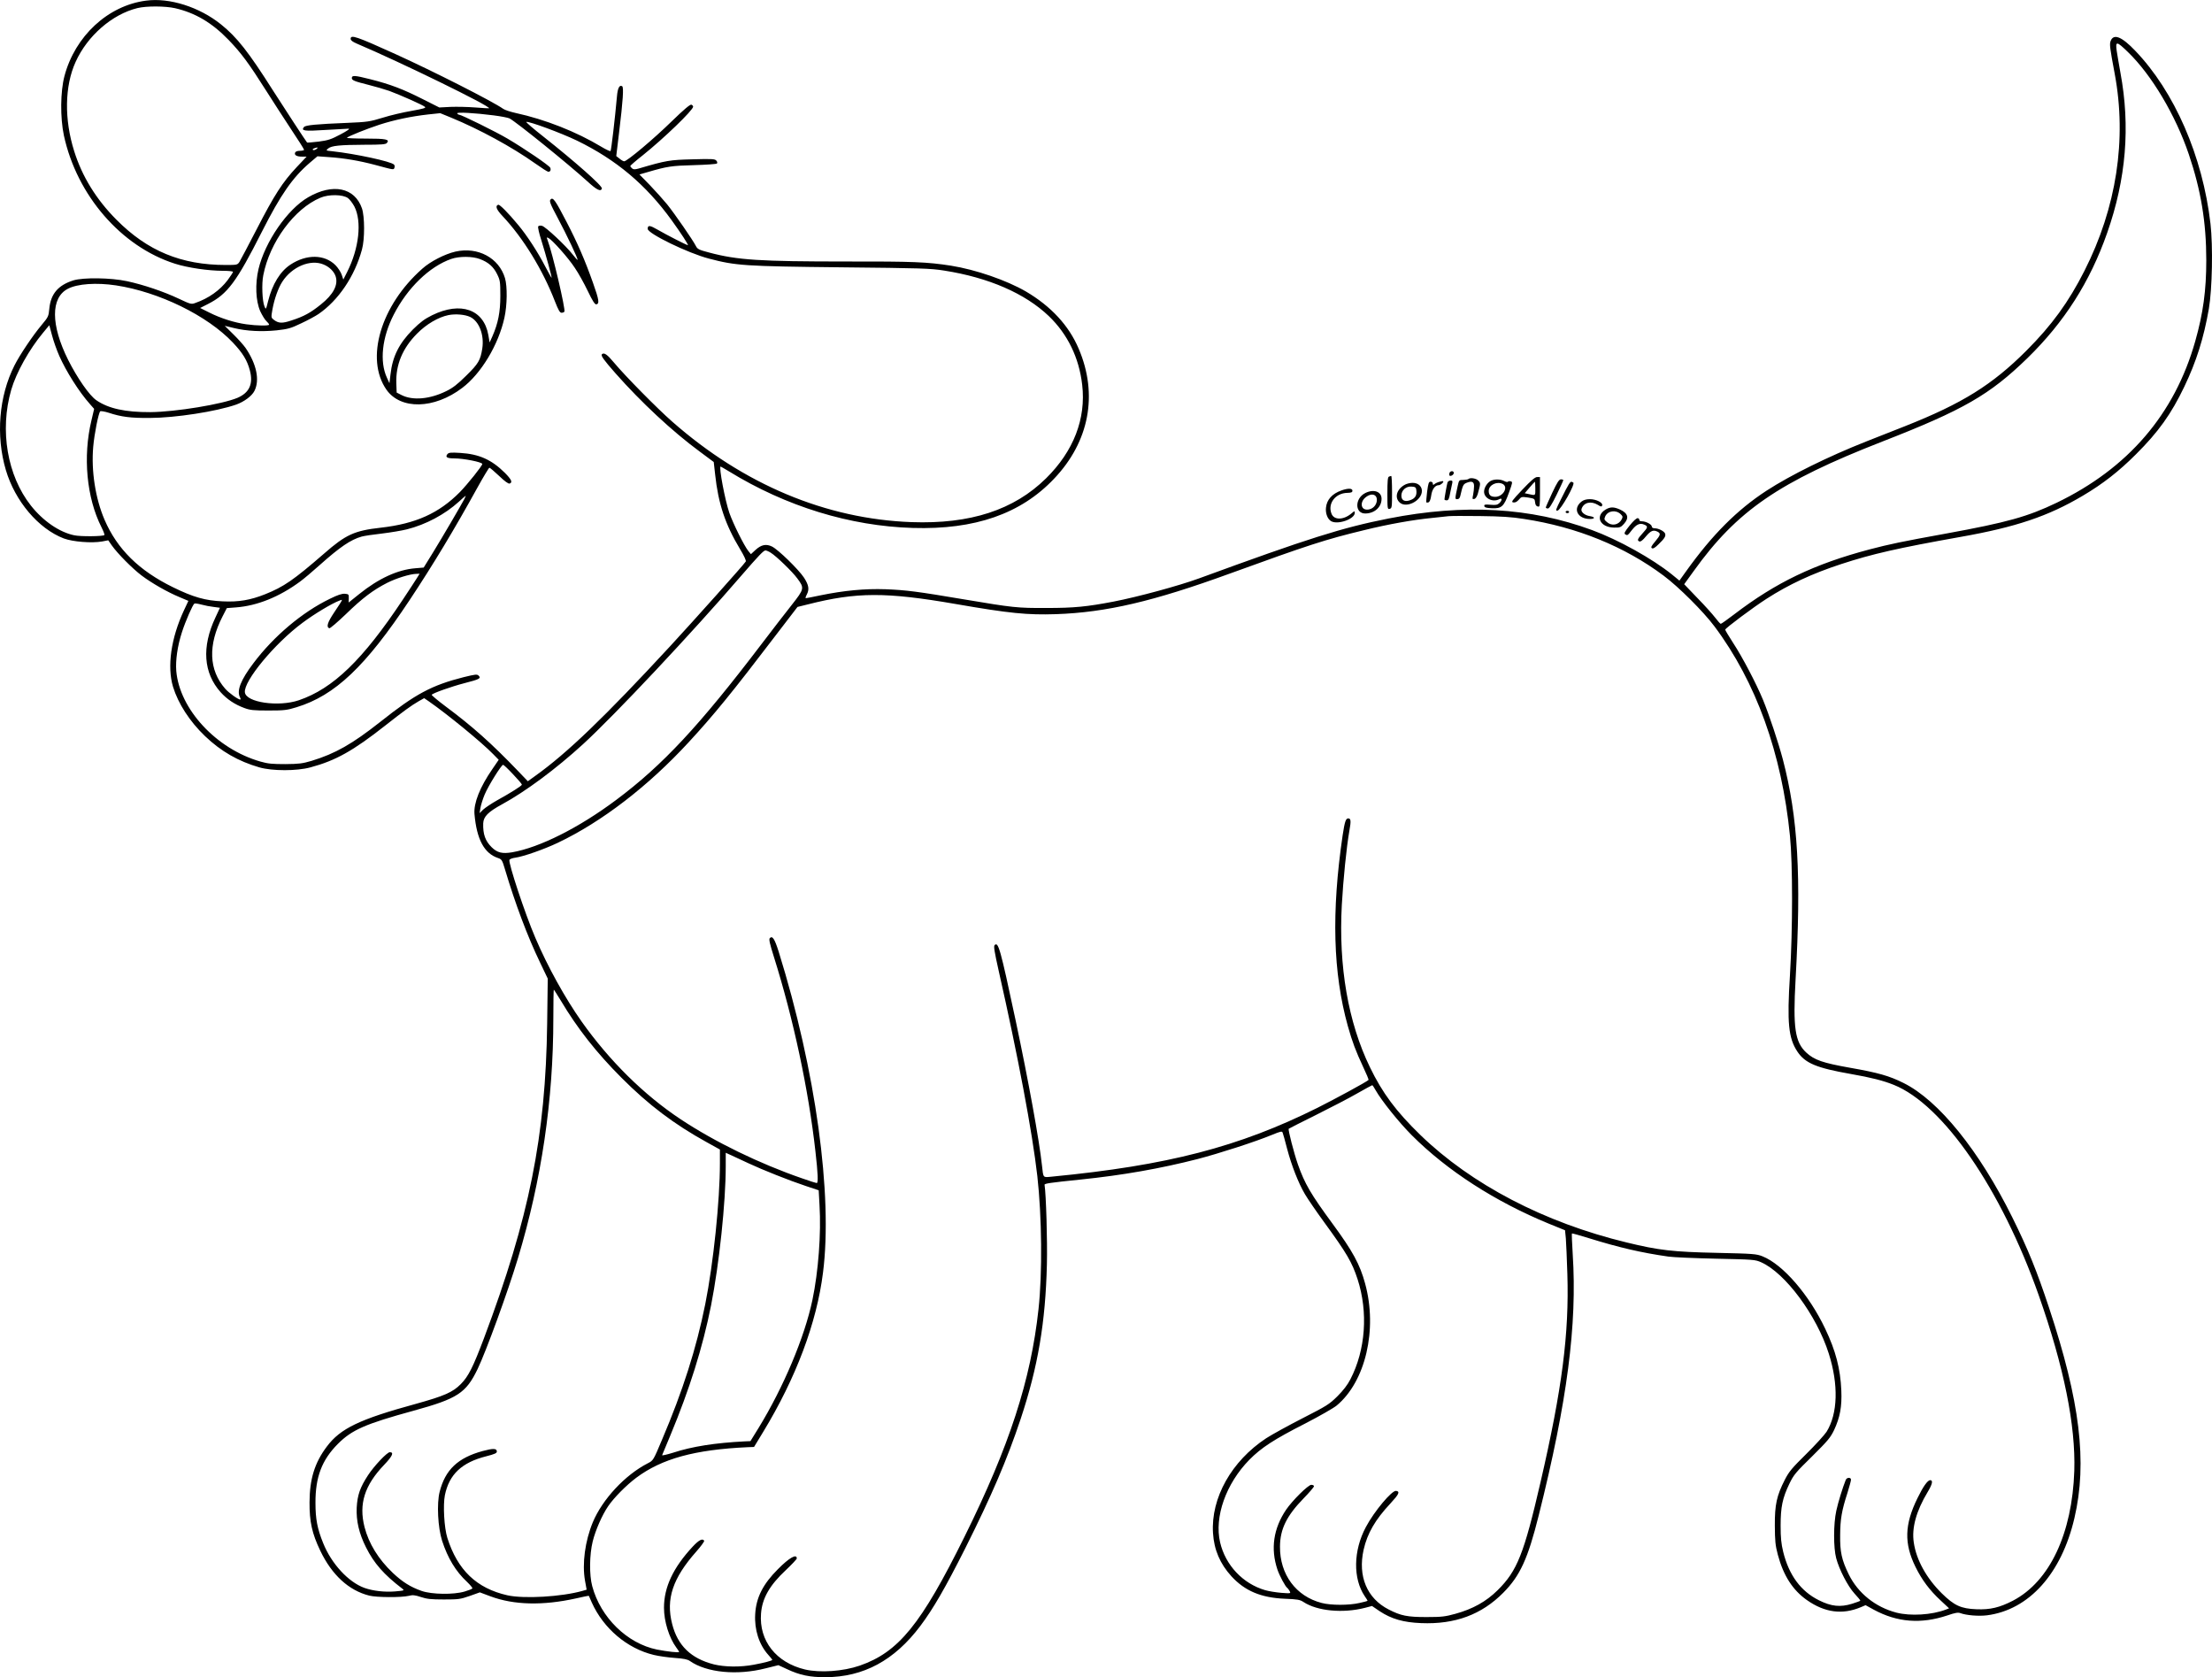 <?xml version="1.0" encoding="UTF-8"?>
<svg xmlns="http://www.w3.org/2000/svg" version="1.0" viewBox="0 0 1898.929 1439.574" preserveAspectRatio="xMidYMid meet">
  <g transform="translate(-46.979,1512.439) scale(0.1,-0.1)" fill="#000000" stroke="none">
    <path d="M1724 15119 c-327 -42 -610 -304 -701 -648 -35 -132 -37 -356 -5 -508 111 -515 492 -955 954 -1102 110 -35 288 -61 414 -61 46 0 84 -4 84 -9 0 -5 -21 -37 -46 -71 -66 -87 -163 -156 -275 -195 -37 -14 -41 -13 -145 36 -129 61 -304 120 -444 150 -138 30 -375 33 -460 7 -131 -41 -195 -116 -207 -244 -6 -65 -9 -71 -66 -139 -74 -88 -188 -257 -233 -347 -134 -265 -161 -603 -74 -898 79 -267 279 -503 497 -587 78 -29 240 -42 330 -26 l52 10 32 -46 c50 -70 175 -196 254 -256 89 -67 223 -143 324 -185 l78 -33 -38 -81 c-111 -238 -146 -482 -94 -656 44 -144 143 -298 275 -424 137 -131 286 -216 466 -268 111 -32 322 -32 439 0 216 58 365 141 642 359 163 128 221 170 286 208 l48 27 41 -28 c157 -109 452 -350 551 -452 l48 -49 -54 -79 c-108 -156 -162 -294 -154 -387 19 -217 84 -338 202 -377 32 -11 36 -17 60 -98 88 -295 194 -577 301 -799 l66 -138 -5 -385 c-13 -968 -153 -1666 -543 -2703 -93 -246 -133 -327 -199 -393 -69 -70 -144 -102 -385 -169 -483 -132 -648 -211 -764 -366 -105 -139 -148 -279 -149 -479 -1 -167 22 -269 92 -415 100 -209 245 -342 421 -386 64 -16 274 -17 338 -2 35 9 53 7 105 -10 50 -17 88 -21 197 -21 126 0 141 2 222 30 l87 31 91 -34 c201 -75 450 -81 734 -18 60 14 110 24 111 22 0 -1 12 -27 25 -57 101 -224 304 -395 532 -450 45 -11 127 -22 182 -26 75 -5 108 -12 128 -26 143 -100 405 -126 651 -63 l109 27 76 -35 c106 -50 195 -69 327 -68 327 0 593 144 815 439 112 149 215 328 386 667 228 455 359 761 475 1108 150 451 214 832 226 1328 5 205 -7 602 -20 684 -2 11 43 18 308 45 362 37 689 95 1005 176 185 48 498 149 640 208 76 31 86 33 91 18 4 -9 21 -71 38 -137 38 -144 97 -295 153 -390 22 -38 98 -149 168 -245 193 -265 236 -339 284 -485 92 -283 69 -608 -62 -860 -24 -47 -61 -95 -111 -145 -71 -70 -91 -82 -300 -189 -123 -63 -263 -140 -311 -171 -298 -196 -476 -513 -457 -814 9 -144 60 -263 158 -371 116 -126 253 -184 459 -193 108 -4 130 -8 160 -28 119 -78 339 -98 527 -50 l61 16 66 -45 c100 -66 203 -96 356 -102 291 -12 519 73 705 261 144 145 211 291 304 663 245 978 331 1638 292 2242 -6 96 -9 176 -7 178 2 3 71 -17 152 -42 252 -78 444 -123 676 -156 40 -6 224 -14 408 -18 325 -7 337 -8 389 -31 207 -92 476 -455 580 -783 85 -267 78 -516 -19 -672 -18 -27 -96 -113 -174 -190 -123 -121 -148 -151 -184 -221 -70 -137 -87 -214 -86 -394 1 -133 4 -168 26 -251 48 -179 128 -303 249 -388 154 -108 305 -128 464 -61 l40 17 71 -39 c202 -109 405 -124 631 -49 66 23 92 27 111 20 51 -19 156 -28 229 -19 360 46 640 357 751 835 112 479 48 1003 -218 1805 -105 317 -180 502 -315 775 -284 573 -632 1004 -934 1154 -122 61 -216 88 -461 131 -231 41 -305 66 -374 130 -97 90 -115 213 -92 625 50 893 21 1393 -109 1891 -39 147 -118 384 -171 513 -57 138 -177 367 -254 484 -38 59 -70 112 -70 117 0 12 241 192 355 265 191 123 393 217 641 298 266 87 485 137 1024 233 475 84 752 177 1049 353 173 102 311 210 457 356 193 192 303 346 415 580 104 217 167 417 211 669 29 171 36 537 14 730 -67 579 -309 1135 -648 1487 -115 120 -184 147 -209 82 -11 -29 -7 -58 35 -283 105 -563 15 -1148 -260 -1690 -135 -267 -280 -467 -499 -686 -293 -293 -550 -453 -1040 -647 -104 -41 -255 -101 -335 -132 -326 -129 -650 -289 -855 -422 -253 -165 -466 -378 -690 -691 l-58 -81 -66 54 c-168 135 -459 297 -685 380 -527 194 -1096 227 -1746 99 -400 -79 -687 -170 -1627 -514 -172 -63 -526 -159 -733 -199 -229 -44 -339 -55 -575 -55 -255 -1 -287 3 -710 74 -403 68 -497 80 -675 87 -175 6 -355 -11 -555 -52 -66 -14 -123 -25 -128 -25 -4 0 -1 13 8 30 24 46 18 82 -23 146 -47 71 -223 243 -276 268 -50 24 -92 15 -141 -30 l-39 -36 -23 28 c-36 46 -129 232 -162 326 -37 106 -92 398 -75 398 2 0 34 -19 71 -41 491 -302 1040 -470 1579 -486 533 -16 927 121 1212 422 303 318 380 723 212 1116 -84 199 -238 365 -454 492 -166 96 -429 187 -642 221 -204 32 -331 37 -896 36 -744 0 -939 12 -1181 77 -88 23 -100 29 -114 57 -26 51 -181 275 -246 356 -34 41 -101 116 -149 166 l-89 91 73 21 c164 48 202 54 393 59 105 3 194 9 199 14 5 5 4 15 -5 25 -12 14 -35 16 -204 11 -196 -5 -224 -9 -462 -79 -33 -9 -45 -9 -57 1 -9 8 -16 17 -16 20 0 4 48 46 108 93 180 144 432 387 432 417 0 6 -7 14 -15 17 -11 4 -65 -42 -168 -142 -153 -150 -384 -344 -409 -344 -7 0 -25 10 -40 23 l-28 22 24 200 c34 278 41 390 27 399 -23 15 -39 -15 -45 -87 -17 -190 -49 -463 -55 -469 -3 -4 -40 13 -81 38 -211 127 -481 234 -735 289 -44 10 -91 25 -105 35 -96 67 -597 321 -925 470 -338 153 -385 169 -385 131 0 -13 16 -25 53 -41 375 -159 1153 -539 1135 -555 -1 -1 -55 2 -118 7 -63 5 -159 7 -212 5 l-97 -5 -143 72 c-170 86 -277 127 -452 171 -131 33 -156 35 -156 9 0 -19 24 -28 147 -59 56 -14 135 -37 175 -51 87 -32 287 -120 306 -137 11 -9 -14 -16 -114 -34 -71 -12 -183 -38 -249 -59 -111 -34 -133 -37 -300 -44 -274 -11 -363 -20 -376 -36 -27 -33 3 -37 185 -25 97 6 186 11 198 11 15 0 -12 -19 -69 -49 -81 -43 -105 -51 -188 -62 -53 -6 -97 -10 -99 -8 -13 16 -187 281 -291 444 -213 336 -311 460 -448 570 -185 149 -442 231 -643 204z m249 -65 c173 -40 316 -124 459 -272 108 -112 174 -201 322 -435 59 -93 156 -243 216 -334 61 -91 110 -169 110 -174 0 -5 -16 -9 -35 -9 -23 0 -38 -6 -42 -16 -8 -21 14 -34 60 -34 l39 0 -85 -90 c-122 -130 -192 -239 -342 -530 -73 -142 -141 -269 -150 -284 -17 -25 -20 -26 -116 -26 -383 0 -673 120 -940 389 -173 174 -294 370 -362 587 -87 274 -82 561 12 767 101 224 314 409 531 462 78 19 237 18 323 -1z m16764 -376 c204 -197 409 -542 523 -878 104 -308 150 -582 150 -910 0 -259 -27 -455 -95 -695 -177 -626 -576 -1090 -1190 -1386 -248 -119 -422 -168 -948 -264 -386 -70 -485 -91 -657 -136 -476 -126 -803 -283 -1162 -557 -59 -45 -111 -82 -116 -82 -4 0 -26 24 -47 52 -22 29 -91 106 -154 170 l-113 118 81 112 c373 520 730 765 1621 1113 696 271 921 401 1244 715 317 309 538 655 685 1075 163 464 200 914 114 1375 -13 74 -28 159 -32 188 -12 85 -1 84 96 -10z m-14028 -544 c63 -8 124 -20 135 -26 60 -32 503 -390 668 -540 82 -75 115 -91 125 -62 7 21 -227 228 -505 448 -84 66 -149 122 -144 124 23 7 299 -95 436 -161 336 -164 589 -376 811 -682 81 -112 148 -215 140 -215 -10 0 -188 91 -258 132 -69 40 -87 42 -87 8 0 -40 345 -208 525 -255 232 -61 305 -66 1135 -75 690 -7 766 -9 885 -28 383 -60 695 -196 899 -391 161 -155 259 -356 286 -589 34 -291 -73 -569 -310 -803 -276 -272 -650 -394 -1155 -376 -735 27 -1441 323 -2055 863 -131 115 -403 391 -500 507 -58 70 -85 88 -103 71 -11 -12 14 -47 116 -163 220 -249 488 -499 723 -672 l121 -90 12 -107 c27 -251 87 -430 214 -641 34 -56 54 -99 49 -106 -11 -21 -449 -510 -651 -729 -562 -608 -883 -916 -1156 -1111 l-64 -46 -88 92 c-224 233 -386 378 -620 552 -67 50 -120 95 -117 98 9 14 166 70 282 100 128 33 144 41 121 64 -14 14 -27 12 -130 -13 -275 -70 -413 -144 -714 -383 -242 -191 -387 -273 -590 -335 -78 -23 -108 -27 -225 -28 -112 0 -149 3 -215 22 -378 108 -694 449 -722 778 -7 91 10 213 49 333 30 93 92 236 107 245 4 3 31 -1 61 -9 29 -8 76 -17 105 -20 l53 -7 -39 -84 c-119 -252 -103 -476 45 -641 55 -61 121 -105 202 -135 51 -19 79 -22 209 -22 135 0 159 3 240 28 331 101 593 350 972 921 200 301 386 610 579 960 53 96 101 175 105 175 5 0 43 -32 84 -71 48 -46 80 -69 90 -65 27 10 16 34 -40 91 -115 114 -221 162 -384 172 -81 5 -98 3 -110 -10 -21 -26 -4 -37 58 -37 82 0 241 -32 241 -48 0 -16 -125 -172 -192 -241 -180 -182 -379 -272 -681 -306 -224 -25 -299 -59 -485 -222 -263 -228 -346 -285 -506 -349 -125 -50 -229 -68 -365 -61 -148 6 -253 36 -426 121 -292 143 -479 327 -588 580 -78 182 -115 418 -97 625 10 114 45 288 60 305 5 4 37 -1 72 -12 109 -36 187 -46 353 -45 221 1 571 55 743 115 67 24 134 73 156 117 47 92 19 230 -76 369 -16 23 -63 76 -104 116 l-75 74 78 -19 c110 -27 240 -33 368 -20 98 11 121 17 212 61 56 26 122 62 147 79 172 118 311 325 373 553 25 89 24 284 0 354 -62 179 -250 218 -462 95 -178 -103 -370 -382 -426 -616 -30 -128 -24 -274 15 -362 16 -34 39 -72 52 -84 13 -12 24 -26 24 -31 0 -11 -104 -10 -196 3 -101 14 -219 51 -318 101 l-78 39 67 34 c168 85 245 189 464 622 160 316 263 464 410 590 l66 56 97 -7 c134 -9 262 -31 398 -67 164 -44 159 -44 166 -24 4 9 2 21 -4 27 -27 27 -329 92 -527 114 -59 6 -59 6 -38 24 30 24 99 31 312 32 143 0 183 3 192 15 27 31 -6 38 -181 38 -93 0 -166 3 -162 7 14 14 172 77 279 112 130 42 275 72 418 88 l104 11 93 -38 c243 -100 523 -252 723 -394 55 -39 105 -71 112 -71 17 0 24 15 17 34 -7 19 -225 167 -368 251 -100 59 -396 205 -415 205 -5 0 -13 5 -16 11 -8 13 150 4 314 -17z m-1523 -289 c-10 -8 -24 -11 -29 -8 -6 4 -2 10 9 14 31 12 40 9 20 -6z m271 -421 c15 -11 40 -44 55 -72 66 -129 40 -360 -62 -562 l-33 -65 -14 42 c-8 23 -32 60 -54 82 -94 93 -248 95 -386 4 -88 -58 -155 -167 -192 -314 -18 -74 -19 -74 -31 -44 -19 46 -25 195 -10 267 55 284 267 572 490 665 72 31 193 29 237 -3z m-209 -570 c49 -20 89 -59 103 -101 24 -73 -19 -156 -127 -242 -88 -71 -146 -103 -252 -137 -80 -27 -111 -25 -151 5 -24 19 -25 19 -12 92 16 87 49 181 84 235 83 129 242 196 355 148z m-1783 -179 c369 -56 785 -259 1004 -491 85 -90 123 -152 146 -240 30 -114 -4 -190 -106 -234 -130 -55 -530 -121 -749 -123 -215 -1 -360 31 -463 102 -60 41 -164 191 -242 346 -150 300 -151 535 -2 611 82 43 245 54 412 29z m-486 -606 c59 -133 170 -309 263 -413 l36 -41 -23 -98 c-75 -311 -42 -665 86 -918 17 -34 28 -63 25 -67 -12 -12 -204 -14 -259 -2 -127 26 -268 123 -372 255 -203 257 -269 646 -169 993 43 148 154 347 274 491 l53 64 24 -89 c13 -49 41 -128 62 -175z m3477 -1228 c-29 -55 -188 -327 -268 -457 l-81 -131 -71 -6 c-152 -12 -315 -87 -482 -221 l-91 -73 1 36 c1 34 -1 36 -34 39 -25 2 -61 -10 -128 -43 -238 -115 -482 -321 -656 -552 -110 -145 -146 -237 -116 -294 6 -10 7 -19 2 -19 -18 0 -99 58 -129 93 -141 161 -149 374 -23 620 l37 72 79 6 c182 14 371 90 549 221 33 24 110 89 170 143 175 156 265 217 360 244 22 6 101 18 174 26 74 9 170 25 214 36 163 41 326 128 447 238 30 28 56 50 58 51 1 0 -4 -13 -12 -29z m9098 -171 c452 -69 863 -236 1198 -487 130 -97 342 -309 436 -435 357 -477 578 -1090 648 -1798 24 -239 24 -799 0 -1195 -26 -411 -13 -541 64 -657 66 -99 163 -140 460 -192 172 -30 278 -57 367 -93 424 -170 923 -894 1245 -1807 216 -613 317 -1115 305 -1506 -18 -538 -211 -949 -526 -1114 -114 -59 -196 -79 -314 -74 -134 5 -191 32 -298 137 -132 131 -218 286 -240 436 -19 125 21 270 119 433 41 68 48 102 22 102 -22 0 -61 -55 -109 -154 -112 -227 -116 -390 -17 -591 55 -112 122 -201 216 -288 l72 -67 -28 -11 c-121 -46 -303 -57 -424 -26 -180 47 -330 167 -409 328 -61 125 -76 192 -74 339 1 135 13 208 63 362 16 52 30 102 30 112 0 22 -36 21 -45 -2 -26 -64 -66 -194 -81 -264 -25 -113 -25 -319 -1 -408 26 -98 100 -241 157 -303 28 -30 50 -57 50 -61 0 -3 -32 -15 -71 -27 -101 -31 -178 -23 -284 30 -155 77 -257 214 -307 416 -17 71 -22 119 -22 225 0 160 16 236 75 359 37 77 55 98 195 235 135 134 157 160 189 226 51 110 68 201 62 340 -8 186 -48 341 -138 529 -139 293 -363 552 -538 622 -53 21 -77 23 -391 30 -378 8 -500 22 -775 89 -708 171 -1333 498 -1772 923 -208 202 -326 360 -433 582 -187 385 -270 866 -241 1394 12 214 40 495 65 636 15 83 13 105 -10 105 -21 0 -30 -27 -48 -145 -97 -659 -83 -1181 45 -1639 39 -138 68 -214 131 -349 28 -59 49 -109 46 -112 -15 -16 -281 -160 -438 -239 -674 -336 -1287 -495 -2282 -591 -76 -7 -71 -14 -83 95 -23 217 -117 731 -226 1245 -133 624 -149 679 -181 647 -9 -9 -1 -58 35 -219 167 -738 289 -1386 332 -1763 39 -349 44 -834 10 -1143 -66 -608 -249 -1172 -635 -1952 -373 -754 -566 -991 -900 -1107 -142 -49 -340 -63 -469 -33 -248 59 -396 246 -378 480 10 131 73 242 213 373 52 49 94 94 94 100 0 43 -64 7 -162 -92 -128 -128 -187 -243 -195 -386 -8 -133 33 -261 112 -349 19 -21 35 -41 35 -43 0 -7 -67 -25 -159 -42 -115 -22 -250 -20 -343 3 -196 50 -311 161 -358 347 -55 214 5 393 208 622 40 45 70 87 67 92 -14 23 -46 6 -99 -51 -168 -181 -246 -348 -246 -524 0 -118 44 -258 106 -342 13 -17 24 -34 24 -37 0 -9 -102 3 -190 20 -256 52 -484 275 -556 544 -26 96 -24 270 4 384 24 97 81 227 133 303 49 72 155 179 240 243 221 165 503 242 958 263 l54 2 79 130 c281 462 459 935 513 1366 85 669 -63 1736 -381 2757 -35 110 -53 137 -76 114 -9 -9 1 -51 35 -159 168 -533 298 -1143 357 -1671 22 -193 25 -272 11 -272 -5 0 -62 18 -127 41 -365 126 -747 312 -1040 506 -317 210 -612 502 -851 839 -142 201 -292 472 -397 718 -90 209 -233 643 -223 670 3 7 26 16 52 19 70 10 246 72 362 127 379 180 777 486 1126 865 214 232 371 424 749 920 l184 240 89 22 c418 106 670 107 1270 3 461 -80 613 -95 860 -87 432 15 835 109 1494 349 672 244 819 292 1151 372 207 51 421 89 585 105 61 6 124 13 140 15 17 2 138 3 270 1 182 -2 274 -8 379 -25z m-6467 -290 c46 -28 187 -164 228 -221 61 -82 60 -89 -47 -225 -52 -65 -168 -216 -258 -334 -536 -705 -852 -1044 -1250 -1341 -319 -239 -658 -409 -894 -450 -84 -14 -127 -4 -175 43 -55 54 -76 112 -73 206 3 58 41 97 162 163 202 110 462 303 695 516 273 250 939 959 1360 1448 148 171 190 215 206 215 8 0 29 -9 46 -20z m-3038 -217 c-13 -21 -67 -104 -121 -185 -344 -518 -599 -764 -893 -864 -175 -59 -453 -19 -463 68 -11 97 256 420 495 597 100 75 253 167 316 190 33 13 36 20 -45 -102 -57 -85 -69 -125 -41 -135 7 -2 71 53 142 121 142 138 235 208 355 269 79 40 197 76 249 77 l29 1 -23 -37z m825 -1684 c42 -44 76 -84 76 -89 0 -10 -92 -68 -213 -135 -48 -27 -101 -63 -119 -79 l-31 -31 7 44 c4 24 20 77 37 117 31 74 143 254 158 254 5 0 43 -36 85 -81z m409 -1941 c143 -240 306 -448 522 -664 232 -233 452 -399 733 -554 l112 -62 0 -117 c0 -322 -56 -861 -126 -1211 -76 -378 -193 -745 -371 -1163 -75 -178 -75 -178 -122 -202 -195 -100 -389 -308 -472 -506 -67 -162 -93 -356 -67 -502 l14 -77 -35 -10 c-179 -51 -503 -70 -646 -38 -264 60 -427 216 -515 493 -27 86 -38 281 -21 366 37 179 145 281 355 334 74 19 91 27 91 41 0 28 -33 28 -122 4 -213 -58 -321 -161 -369 -350 -26 -101 -15 -308 21 -420 48 -148 117 -263 214 -353 28 -27 49 -52 46 -56 -2 -5 -33 -17 -67 -27 -95 -28 -281 -25 -368 5 -97 34 -165 77 -248 155 -124 118 -206 251 -243 394 -50 198 0 357 168 533 72 75 87 109 49 109 -23 0 -135 -118 -187 -198 -68 -104 -91 -169 -97 -278 -5 -113 20 -222 80 -341 68 -136 153 -233 311 -354 21 -16 18 -17 -63 -24 -90 -7 -187 4 -261 30 -137 49 -284 207 -355 385 -50 123 -66 206 -66 345 -1 222 55 368 192 506 121 121 234 171 650 285 378 104 450 151 550 358 73 152 259 661 346 950 203 673 304 1358 304 2059 0 136 2 247 4 247 2 0 28 -42 59 -92z m6996 -771 c51 -90 201 -277 311 -387 304 -304 715 -569 1177 -759 l138 -56 7 -70 c3 -39 9 -176 13 -305 16 -512 -45 -986 -230 -1786 -143 -618 -200 -762 -369 -929 -98 -97 -213 -161 -362 -202 -87 -24 -116 -28 -249 -28 -164 0 -219 11 -324 65 -186 95 -266 285 -215 513 32 141 100 258 230 397 74 80 84 102 49 108 -35 7 -188 -175 -260 -311 -108 -202 -111 -442 -10 -592 14 -20 25 -38 25 -40 0 -2 -31 -11 -69 -19 -90 -21 -245 -21 -325 0 -221 57 -360 245 -358 484 1 150 57 264 204 415 48 49 88 96 88 103 0 6 -10 12 -23 12 -27 0 -162 -134 -216 -213 -109 -161 -135 -335 -75 -514 17 -51 69 -149 85 -158 5 -4 14 -16 20 -27 11 -21 10 -21 -73 -15 -46 4 -108 14 -138 23 -191 56 -340 214 -386 410 -51 218 50 504 251 709 103 104 210 174 481 312 120 62 241 131 268 153 248 205 353 653 245 1047 -45 166 -107 279 -279 513 -188 256 -239 343 -298 510 -34 97 -86 299 -79 306 3 3 108 56 233 118 126 63 285 145 354 185 69 39 127 71 130 71 3 0 16 -19 29 -43z m-5384 -627 c119 -56 353 -149 492 -195 l111 -37 7 -127 c15 -245 -10 -572 -61 -815 -67 -319 -248 -748 -461 -1096 l-71 -115 -48 -2 c-257 -13 -453 -44 -615 -97 -55 -17 -98 -27 -95 -21 2 5 33 81 70 168 164 393 279 759 350 1117 70 356 126 883 126 1197 l0 113 53 -24 c28 -13 93 -43 142 -66z M5197 13413 c-14 -13 -5 -36 61 -160 77 -144 176 -353 170 -359 -2 -2 -21 19 -42 46 -54 71 -233 239 -263 246 -15 4 -28 2 -33 -5 -4 -7 8 -61 27 -119 39 -125 93 -322 88 -322 -2 0 -27 45 -56 100 -59 115 -156 265 -231 354 -87 105 -159 177 -171 173 -28 -9 -16 -41 35 -95 178 -188 347 -463 452 -735 29 -74 42 -97 56 -97 11 0 22 4 25 10 11 18 -103 506 -145 615 -9 23 -8 25 9 16 35 -19 171 -172 225 -255 31 -45 81 -135 112 -200 41 -86 61 -116 73 -114 28 6 24 37 -29 186 -69 195 -135 346 -226 521 -97 187 -117 215 -137 194z M4380 12965 c-91 -21 -215 -84 -285 -147 -357 -315 -492 -773 -308 -1038 122 -174 410 -168 651 15 162 122 311 370 362 602 24 108 26 268 5 340 -52 174 -232 271 -425 228z m209 -64 c73 -27 117 -66 148 -129 26 -53 28 -65 28 -187 0 -139 -19 -235 -68 -347 l-24 -53 -11 64 c-39 220 -237 290 -482 170 -67 -33 -102 -60 -166 -123 -119 -120 -175 -232 -192 -386 l-9 -75 -21 46 c-65 139 -43 347 58 543 118 230 307 413 494 478 69 24 182 23 245 -1z m-83 -497 c77 -37 122 -154 104 -271 -16 -101 -33 -130 -138 -233 -75 -74 -114 -105 -172 -133 -140 -69 -286 -82 -382 -34 l-43 22 -3 77 c-6 161 53 303 178 429 80 81 182 141 270 159 61 12 141 5 186 -16z M12913 11065 c-3 -9 -3 -18 0 -22 10 -10 37 6 37 22 0 20 -29 20 -37 0z M12393 11033 c-10 -3 -13 -42 -13 -143 0 -133 1 -138 20 -133 19 5 20 14 20 144 0 77 -3 139 -7 138 -5 0 -14 -3 -20 -6z M13540 10923 c-91 -96 -100 -108 -79 -111 16 -3 31 5 47 23 22 26 25 27 80 19 54 -9 57 -10 60 -40 2 -22 9 -34 23 -37 18 -5 19 1 19 124 l0 129 -24 0 c-18 0 -52 -29 -126 -107z m110 8 c0 -64 5 -61 -63 -46 l-28 6 42 49 c23 28 44 50 46 50 1 0 3 -27 3 -59z M13076 11013 c-4 -4 -24 -7 -44 -8 -36 0 -37 -1 -48 -50 -25 -115 -25 -115 -4 -115 13 0 22 9 26 28 21 91 25 100 53 112 47 19 66 10 65 -30 0 -19 -4 -52 -8 -73 -8 -35 -7 -39 10 -35 11 2 22 18 30 43 25 89 25 94 4 115 -19 19 -69 27 -84 13z M13274 11000 c-33 -13 -64 -59 -64 -96 0 -57 75 -94 131 -64 26 15 26 -11 -1 -35 -15 -14 -31 -17 -75 -13 -47 4 -55 2 -53 -11 2 -12 18 -17 65 -19 83 -4 104 15 147 135 31 85 32 92 15 96 -11 3 -21 1 -24 -3 -3 -5 -18 -2 -33 6 -30 15 -76 17 -108 4z m97 -30 c50 -28 1 -110 -65 -110 -39 0 -56 15 -56 51 0 51 71 85 121 59z M13795 10894 c-30 -65 -55 -121 -55 -125 0 -5 8 -9 18 -9 12 0 34 35 75 118 31 64 57 120 57 125 0 4 -9 7 -20 7 -16 0 -32 -25 -75 -116z M12827 10989 c-16 -4 -35 -13 -43 -20 -11 -9 -14 -8 -14 5 0 9 -8 16 -19 16 -16 0 -20 -13 -30 -87 -6 -48 -9 -89 -6 -91 2 -2 11 -2 19 1 9 4 18 26 22 57 7 54 33 90 65 90 16 0 46 27 38 34 -2 2 -17 0 -32 -5z M12896 10983 c-6 -21 -26 -133 -26 -145 0 -4 8 -8 19 -8 15 0 21 12 30 63 7 34 15 72 18 85 4 17 1 22 -15 22 -11 0 -23 -8 -26 -17z M13937 10967 c-8 -12 -38 -69 -66 -126 -47 -94 -50 -102 -30 -99 27 4 154 229 135 240 -17 12 -23 10 -39 -15z M12523 10960 c-68 -41 -83 -114 -32 -153 56 -41 169 14 184 89 9 47 -25 84 -78 84 -24 0 -56 -8 -74 -20z m105 -39 c7 -45 -7 -72 -45 -87 -50 -21 -83 -7 -83 36 0 46 40 82 88 78 30 -2 38 -7 40 -27z M11986 10915 c-80 -28 -126 -79 -133 -147 -6 -50 14 -101 46 -118 58 -31 201 20 201 72 0 19 -2 18 -30 -6 -68 -56 -149 -57 -170 0 -34 87 34 176 136 178 35 1 44 5 44 19 0 21 -38 22 -94 2z M12191 10893 c-93 -46 -92 -179 2 -176 79 2 137 56 137 126 0 62 -66 86 -139 50z m87 -25 c20 -20 14 -67 -13 -93 -26 -27 -73 -33 -93 -13 -22 22 -14 65 19 92 33 28 68 33 87 14z M14046 10819 c-77 -61 -34 -149 73 -149 45 0 46 17 1 24 -48 7 -82 38 -73 63 19 55 80 70 140 34 26 -17 32 -17 37 -5 9 23 -51 54 -105 54 -32 0 -55 -7 -73 -21z M14252 10750 c-92 -57 -46 -153 75 -154 49 -1 57 2 84 32 46 51 35 91 -34 123 -54 24 -84 24 -125 -1z m132 -40 c17 -17 18 -22 7 -44 -26 -48 -85 -59 -126 -23 -24 20 -25 25 -15 49 23 50 93 59 134 18z M13910 10730 c0 -5 7 -10 15 -10 8 0 15 5 15 10 0 6 -7 10 -15 10 -8 0 -15 -4 -15 -10z M14460 10614 c-42 -52 -50 -68 -39 -75 20 -13 21 -12 59 37 39 49 69 62 106 45 33 -14 31 -24 -16 -75 -43 -47 -48 -61 -26 -69 10 -4 30 12 56 44 42 50 64 58 101 39 27 -15 24 -28 -22 -83 -33 -39 -39 -51 -28 -58 10 -6 27 4 57 34 52 50 64 70 56 92 -8 20 -56 45 -89 45 -15 0 -25 6 -25 15 0 18 -50 45 -85 45 -14 0 -24 5 -22 12 1 6 -5 13 -13 15 -10 2 -37 -22 -70 -63z"></path>
  </g>
</svg>
